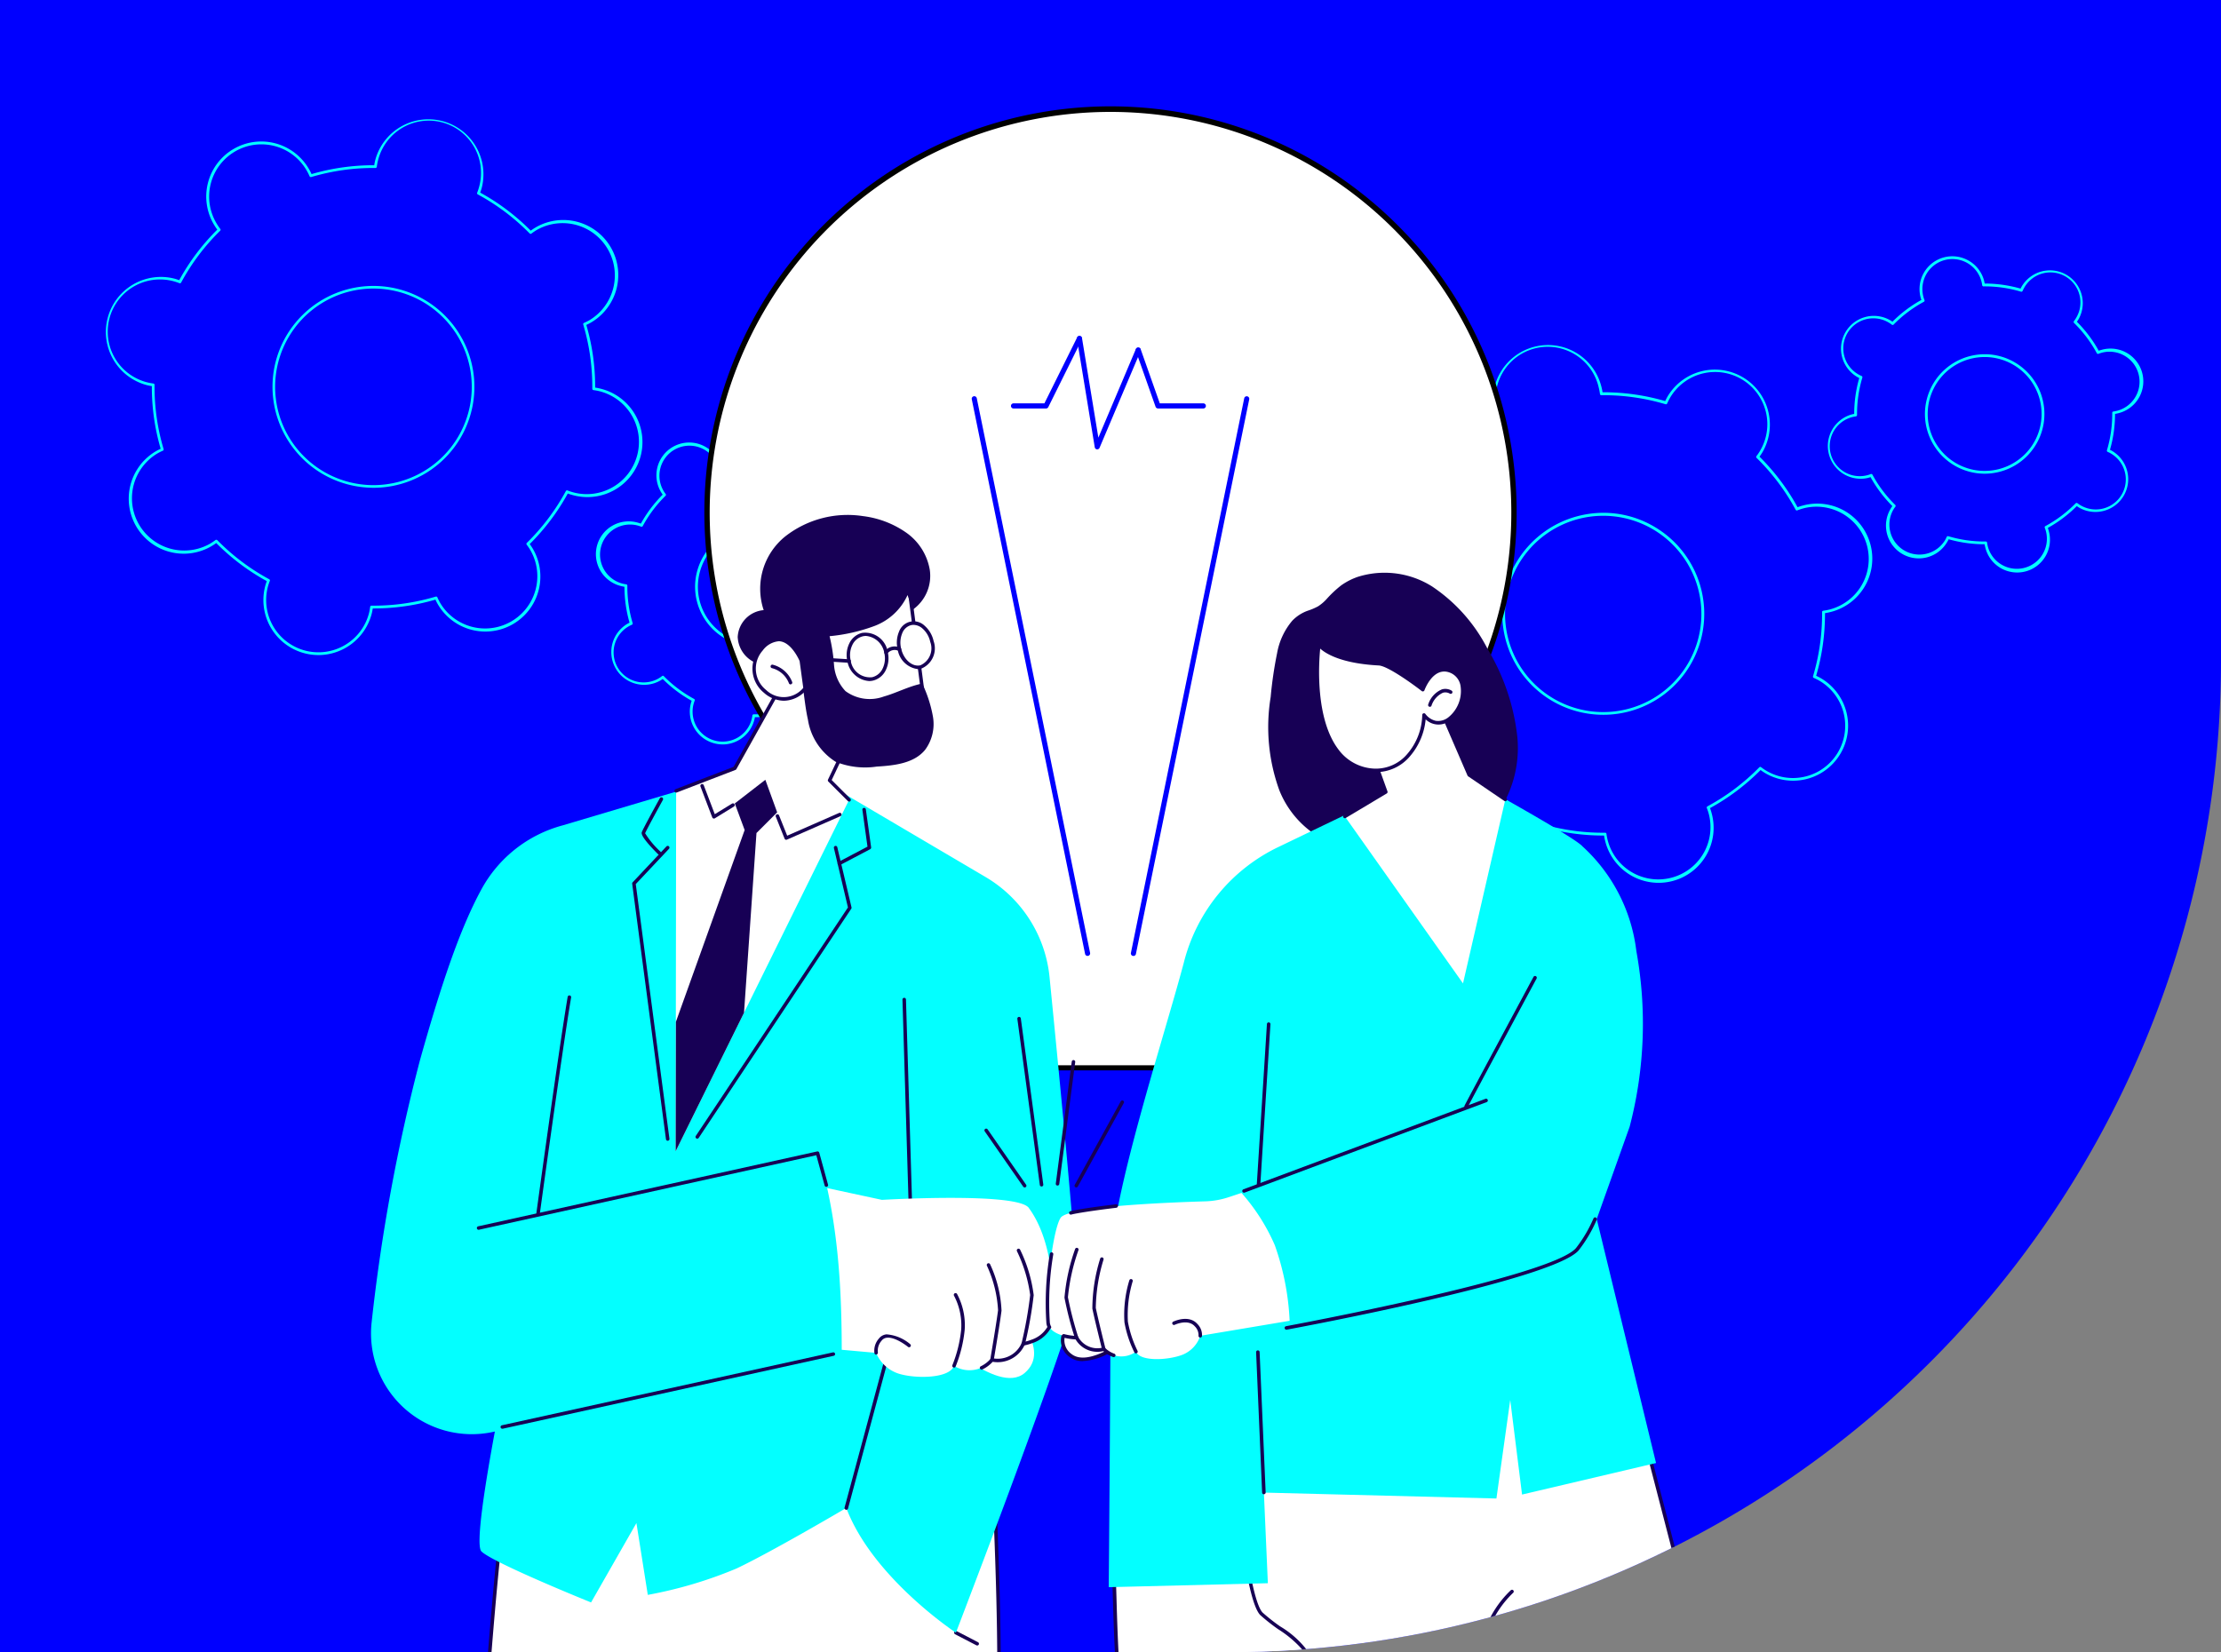<svg xmlns="http://www.w3.org/2000/svg" xmlns:xlink="http://www.w3.org/1999/xlink" width="168" height="125" viewBox="0 0 168 125"><rect x="0" y="0" width="168" height="125" fill="#808080" stroke="none"/><defs><clipPath id="a"><rect width="168" height="148.788" fill="none"/></clipPath><clipPath id="b"><path d="M0,0V125H93a75,75,0,0,0,75-75V0Z" fill="none"/></clipPath><clipPath id="d"><rect width="168" height="125"/></clipPath></defs><g id="c" clip-path="url(#d)"><g clip-path="url(#a)"><path d="M93,125H0V0H168V50a75,75,0,0,1-75,75" fill="blue"/><path d="M24.085,49.562a4.162,4.162,0,0,1-4.029-5.2,3.767,3.767,0,0,1,.126-.394,16.652,16.652,0,0,1-3.825-2.881,4.158,4.158,0,0,1-6.043-1.242,4.166,4.166,0,0,1,1.472-5.7,3.669,3.669,0,0,1,.367-.19,16.666,16.666,0,0,1-.667-4.742,3.883,3.883,0,0,1-.406-.081,4.162,4.162,0,0,1,2.081-8.059,4.034,4.034,0,0,1,.395.126,16.641,16.641,0,0,1,2.88-3.825,4.12,4.12,0,0,1-.23-.344,4.162,4.162,0,1,1,7.17-4.227,3.5,3.5,0,0,1,.19.369,16.653,16.653,0,0,1,4.742-.669,3.936,3.936,0,0,1,.081-.406,4.162,4.162,0,0,1,8.059,2.081,4.034,4.034,0,0,1-.126.395,16.663,16.663,0,0,1,3.825,2.88,3.962,3.962,0,0,1,.344-.23,4.162,4.162,0,0,1,4.227,7.171,3.8,3.8,0,0,1-.368.189,16.642,16.642,0,0,1,.668,4.742,3.936,3.936,0,0,1,.406.081,4.162,4.162,0,1,1-2.081,8.059,3.781,3.781,0,0,1-.395-.126,16.62,16.62,0,0,1-2.88,3.825,4.12,4.12,0,0,1,.23.344,4.162,4.162,0,1,1-7.171,4.227,3.9,3.9,0,0,1-.189-.367,16.676,16.676,0,0,1-4.742.667,3.883,3.883,0,0,1-.081.406,4.17,4.17,0,0,1-4.03,3.122m-7.718-8.721a.106.106,0,0,1,.075.032,16.453,16.453,0,0,0,3.92,2.952.1.1,0,0,1,.047.13,4.1,4.1,0,0,0-.151.456,3.953,3.953,0,1,0,7.655,1.977A4.116,4.116,0,0,0,28,45.916a.1.1,0,0,1,.1-.091h0a16.441,16.441,0,0,0,4.86-.685.1.1,0,0,1,.125.059,4.164,4.164,0,0,0,.216.429,3.953,3.953,0,0,0,6.811-4.014,4.04,4.04,0,0,0-.271-.4.105.105,0,0,1,.009-.138,16.4,16.4,0,0,0,2.952-3.92.1.1,0,0,1,.13-.047,3.927,3.927,0,0,0,3.453-.271,3.953,3.953,0,0,0-1.019-7.233,4.177,4.177,0,0,0-.473-.089.1.1,0,0,1-.09-.1,16.473,16.473,0,0,0-.685-4.86.1.1,0,0,1,.058-.125,4.186,4.186,0,0,0,.43-.216A3.953,3.953,0,0,0,40.6,17.4a4.35,4.35,0,0,0-.4.271.105.105,0,0,1-.138-.009,16.44,16.44,0,0,0-3.92-2.952.105.105,0,0,1-.048-.13,3.731,3.731,0,0,0,.151-.457,3.953,3.953,0,1,0-7.654-1.977,3.891,3.891,0,0,0-.089.473.1.1,0,0,1-.1.09h0a16.458,16.458,0,0,0-4.859.685.106.106,0,0,1-.126-.057,3.753,3.753,0,0,0-.216-.431,3.953,3.953,0,1,0-6.81,4.015,4.156,4.156,0,0,0,.271.4.1.1,0,0,1-.01.138,16.423,16.423,0,0,0-2.951,3.92.106.106,0,0,1-.13.048A3.953,3.953,0,1,0,11.6,29.018a.1.1,0,0,1,.09.1,16.462,16.462,0,0,0,.685,4.859.1.1,0,0,1-.059.125,4.061,4.061,0,0,0-.429.217,3.953,3.953,0,0,0,4.015,6.81,4.027,4.027,0,0,0,.4-.271.1.1,0,0,1,.064-.022m11.9-3.93a7.708,7.708,0,0,1-1.923-.246,7.641,7.641,0,0,1-5.487-9.307l.1.026-.1-.026a7.636,7.636,0,1,1,7.41,9.553m-.012-15.074a7.437,7.437,0,1,0,1.857.237,7.444,7.444,0,0,0-1.857-.237" fill="#03ffff"/><path d="M54.664,56.323a2.515,2.515,0,0,1-.625-.08,2.479,2.479,0,0,1-1.781-3.022,1.879,1.879,0,0,1,.062-.2,9.79,9.79,0,0,1-2.191-1.65c-.061.043-.119.081-.175.115a2.481,2.481,0,0,1-2.52-4.274c.057-.034.118-.066.185-.1a9.817,9.817,0,0,1-.382-2.716c-.074-.012-.141-.026-.2-.042a2.481,2.481,0,1,1,1.24-4.8c.064.016.13.037.2.062a9.813,9.813,0,0,1,1.65-2.191c-.043-.061-.081-.119-.115-.175a2.481,2.481,0,1,1,4.274-2.52c.034.057.066.118.1.186a9.792,9.792,0,0,1,2.713-.383h0c.012-.074.026-.141.043-.2a2.48,2.48,0,0,1,4.8,1.241c-.016.063-.037.129-.062.2a9.783,9.783,0,0,1,2.191,1.65,2.088,2.088,0,0,1,.175-.115,2.481,2.481,0,0,1,2.52,4.274c-.057.033-.118.065-.186.1a9.781,9.781,0,0,1,.383,2.716c.074.012.141.026.205.043a2.48,2.48,0,0,1-1.241,4.8,2.032,2.032,0,0,1-.2-.062,9.76,9.76,0,0,1-1.65,2.191,2.1,2.1,0,0,1,.115.176,2.481,2.481,0,0,1-4.274,2.519c-.033-.057-.065-.118-.1-.185a9.959,9.959,0,0,1-2.716.382c-.012.074-.026.141-.043.2a2.484,2.484,0,0,1-2.4,1.862m-4.525-5.2a.11.11,0,0,1,.075.031A9.6,9.6,0,0,0,52.5,52.881a.1.1,0,0,1,.048.13,2.223,2.223,0,0,0-.087.262,2.272,2.272,0,0,0,4.4,1.136,2.37,2.37,0,0,0,.051-.272.1.1,0,0,1,.1-.09h0a9.562,9.562,0,0,0,2.833-.4.1.1,0,0,1,.125.058,2.361,2.361,0,0,0,.124.247,2.272,2.272,0,0,0,3.914-2.307,2.179,2.179,0,0,0-.156-.229.1.1,0,0,1,.01-.138,9.564,9.564,0,0,0,1.721-2.285.1.1,0,0,1,.13-.048,2.234,2.234,0,0,0,.263.087,2.272,2.272,0,0,0,1.136-4.4,2.37,2.37,0,0,0-.272-.051.106.106,0,0,1-.091-.1,9.555,9.555,0,0,0-.4-2.832.1.1,0,0,1,.059-.126,2.442,2.442,0,0,0,.246-.124,2.272,2.272,0,1,0-2.307-3.914,2.074,2.074,0,0,0-.228.156.1.1,0,0,1-.138-.01A9.6,9.6,0,0,0,61.7,35.907a.1.1,0,0,1-.048-.13,2.3,2.3,0,0,0,.087-.263,2.272,2.272,0,0,0-4.4-1.136,2.33,2.33,0,0,0-.051.272.1.1,0,0,1-.1.091h0a9.558,9.558,0,0,0-2.833.4.1.1,0,0,1-.126-.059,2.161,2.161,0,0,0-.124-.246,2.272,2.272,0,0,0-3.11-.8,2.275,2.275,0,0,0-.8,3.111,2.53,2.53,0,0,0,.156.228.1.1,0,0,1-.01.138,9.607,9.607,0,0,0-1.72,2.285.1.1,0,0,1-.13.048,2.437,2.437,0,0,0-.263-.087,2.272,2.272,0,0,0-1.136,4.4,2.172,2.172,0,0,0,.272.051.1.1,0,0,1,.09.1,9.59,9.59,0,0,0,.4,2.833.1.1,0,0,1-.058.125,2.355,2.355,0,0,0-.247.125,2.272,2.272,0,1,0,2.535,3.758.1.1,0,0,1,.064-.022m6.821,3.307h0Zm.147-5.522a4.524,4.524,0,1,1,2.286-.628,4.507,4.507,0,0,1-2.286.628M57.1,40.085a4.309,4.309,0,1,0,1.077.137,4.316,4.316,0,0,0-1.077-.137" fill="#03ffff"/><path d="M121.137,29.274a3.863,3.863,0,0,1,.081.405,16.677,16.677,0,0,1,4.742.668,3.9,3.9,0,0,1,.189-.367,4.162,4.162,0,0,1,7.171,4.226,3.97,3.97,0,0,1-.23.345,16.62,16.62,0,0,1,2.88,3.825,3.781,3.781,0,0,1,.4-.126,4.162,4.162,0,1,1,2.081,8.059,3.935,3.935,0,0,1-.406.081,16.63,16.63,0,0,1-.668,4.741,4.032,4.032,0,0,1,.368.19,4.162,4.162,0,0,1-4.227,7.171c-.11-.066-.224-.141-.344-.23a16.662,16.662,0,0,1-3.825,2.88,4.033,4.033,0,0,1,.126.4,4.162,4.162,0,1,1-8.059,2.081,3.881,3.881,0,0,1-.081-.406,16.688,16.688,0,0,1-4.742-.668,3.919,3.919,0,0,1-.189.368,4.162,4.162,0,1,1-6.941-4.571,16.662,16.662,0,0,1-2.88-3.825c-.141.052-.27.093-.4.126a4.162,4.162,0,1,1-2.081-8.059,3.883,3.883,0,0,1,.406-.081,16.632,16.632,0,0,1,.668-4.742,3.794,3.794,0,0,1-.368-.19,4.162,4.162,0,1,1,4.227-7.17,4.12,4.12,0,0,1,.344.23,16.624,16.624,0,0,1,3.825-2.881,4.019,4.019,0,0,1-.126-.394,4.162,4.162,0,1,1,8.059-2.081m-11.811,5.577a4.155,4.155,0,0,0-.4-.271,3.953,3.953,0,1,0-4.015,6.81,3.883,3.883,0,0,0,.429.216.105.105,0,0,1,.059.126,16.462,16.462,0,0,0-.685,4.859.1.1,0,0,1-.09.1,3.953,3.953,0,1,0,1.961,7.592.1.1,0,0,1,.13.048,16.462,16.462,0,0,0,2.951,3.92.1.1,0,0,1,.01.138,4.157,4.157,0,0,0-.271.4,3.953,3.953,0,0,0,6.811,4.015,4.094,4.094,0,0,0,.215-.43.105.105,0,0,1,.126-.058,16.458,16.458,0,0,0,4.859.685h0a.1.1,0,0,1,.1.09,3.951,3.951,0,1,0,7.743-1.5,3.73,3.73,0,0,0-.151-.457.105.105,0,0,1,.048-.13,16.44,16.44,0,0,0,3.92-2.952.1.1,0,0,1,.138-.009,4.157,4.157,0,0,0,.4.271,3.953,3.953,0,0,0,4.015-6.811,3.993,3.993,0,0,0-.43-.216.1.1,0,0,1-.058-.125,16.473,16.473,0,0,0,.685-4.86.1.1,0,0,1,.09-.1,4.176,4.176,0,0,0,.473-.089,3.953,3.953,0,1,0-1.977-7.655,4.107,4.107,0,0,0-.457.151.1.1,0,0,1-.13-.047,16.426,16.426,0,0,0-2.952-3.921.105.105,0,0,1-.009-.138,3.952,3.952,0,1,0-6.54-4.411,4.162,4.162,0,0,0-.216.429.1.1,0,0,1-.125.058,16.472,16.472,0,0,0-4.86-.684h0a.1.1,0,0,1-.1-.091,4.115,4.115,0,0,0-.089-.472A3.953,3.953,0,1,0,113.28,31.3a4.1,4.1,0,0,0,.151.456.1.1,0,0,1-.047.13,16.453,16.453,0,0,0-3.92,2.952.106.106,0,0,1-.075.032.1.1,0,0,1-.063-.022m15.827,5.014a7.639,7.639,0,1,1-11.276,8.491l.1-.026-.1.026a7.64,7.64,0,0,1,5.487-9.307,7.708,7.708,0,0,1,1.923-.246,7.594,7.594,0,0,1,3.866,1.062M123.132,53.64a7.426,7.426,0,1,0-1.857.237,7.379,7.379,0,0,0,1.857-.237" fill="#03ffff"/><path d="M148.94,19.736a2.47,2.47,0,0,1,1.143,1.517c.016.064.03.132.042.2a9.954,9.954,0,0,1,2.716.383c.032-.068.064-.129.1-.186a2.481,2.481,0,0,1,4.274,2.52c-.034.057-.072.114-.115.175a9.779,9.779,0,0,1,1.649,2.191c.071-.025.137-.046.2-.062a2.48,2.48,0,1,1,1.24,4.8,2.044,2.044,0,0,1-.205.043,9.781,9.781,0,0,1-.383,2.716c.068.032.129.064.186.1a2.481,2.481,0,0,1-2.52,4.274c-.056-.034-.114-.072-.175-.115a9.79,9.79,0,0,1-2.191,1.65,1.881,1.881,0,0,1,.062.2,2.48,2.48,0,1,1-4.8,1.24,2.047,2.047,0,0,1-.043-.205h0A9.8,9.8,0,0,1,147.4,40.8c-.032.067-.064.128-.1.185a2.481,2.481,0,1,1-4.274-2.519,2.1,2.1,0,0,1,.115-.176,9.76,9.76,0,0,1-1.65-2.191c-.07.025-.136.046-.2.062a2.48,2.48,0,0,1-1.241-4.8c.064-.017.132-.031.205-.043a9.781,9.781,0,0,1,.383-2.716c-.068-.032-.129-.064-.186-.1a2.481,2.481,0,0,1,2.52-4.274,2.087,2.087,0,0,1,.175.115,9.76,9.76,0,0,1,2.191-1.65c-.025-.071-.046-.137-.062-.2a2.48,2.48,0,0,1,3.661-2.758M143.1,24.565a2.174,2.174,0,0,0-.228-.156,2.272,2.272,0,1,0-2.308,3.914,2.361,2.361,0,0,0,.247.124.1.1,0,0,1,.059.126,9.551,9.551,0,0,0-.4,2.832.106.106,0,0,1-.091.1,2.37,2.37,0,0,0-.272.051,2.272,2.272,0,0,0,1.136,4.4,2.175,2.175,0,0,0,.263-.087.1.1,0,0,1,.13.048,9.565,9.565,0,0,0,1.721,2.285.105.105,0,0,1,.01.138,2.179,2.179,0,0,0-.156.229,2.272,2.272,0,0,0,3.914,2.307,2.363,2.363,0,0,0,.124-.247.1.1,0,0,1,.125-.058,9.562,9.562,0,0,0,2.833.4h0a.1.1,0,0,1,.1.09,2.332,2.332,0,0,0,.051.272,2.272,2.272,0,1,0,4.4-1.136,2.223,2.223,0,0,0-.087-.262.1.1,0,0,1,.048-.13,9.6,9.6,0,0,0,2.285-1.722.106.106,0,0,1,.139-.009,2.271,2.271,0,1,0,2.535-3.758,2.176,2.176,0,0,0-.247-.125.1.1,0,0,1-.058-.125,9.59,9.59,0,0,0,.4-2.833.1.1,0,0,1,.09-.1,2.172,2.172,0,0,0,.272-.051,2.272,2.272,0,0,0-1.136-4.4,2.234,2.234,0,0,0-.263.087.1.1,0,0,1-.13-.048,9.6,9.6,0,0,0-1.721-2.285.105.105,0,0,1-.009-.138,2.531,2.531,0,0,0,.156-.228,2.272,2.272,0,1,0-3.914-2.307,2.081,2.081,0,0,0-.124.246.105.105,0,0,1-.126.059,9.521,9.521,0,0,0-2.833-.4h0a.1.1,0,0,1-.1-.091,2.173,2.173,0,0,0-.051-.272,2.272,2.272,0,0,0-4.4,1.136,2.234,2.234,0,0,0,.087.263.1.1,0,0,1-.048.13,9.565,9.565,0,0,0-2.285,1.721.1.1,0,0,1-.075.031.106.106,0,0,1-.063-.021m6.885-3.286h0Zm2.433,6.15a4.518,4.518,0,1,1-3.424-.482,4.557,4.557,0,0,1,1.137-.145,4.5,4.5,0,0,1,2.287.627M151.2,35.492a4.308,4.308,0,1,0-1.077.137,4.314,4.314,0,0,0,1.077-.137" fill="#03ffff"/><path d="M114.511,38.82A30.511,30.511,0,1,0,73.077,67.275V80.791H94.923V67.275A30.48,30.48,0,0,0,114.511,38.82" fill="#fff"/><path d="M94.923,80.985H73.078a.194.194,0,0,1-.194-.194V67.408a30.722,30.722,0,1,1,22.232,0V80.791a.193.193,0,0,1-.193.194M73.271,80.6H94.729V67.275a.2.2,0,0,1,.125-.181,30.318,30.318,0,1,0-21.707,0,.194.194,0,0,1,.124.181Z"/><path d="M89.105,124.455h0a.193.193,0,0,1-.192-.195l.193-25.519c-3.315,1.493-6.178,1.711-8.513.649a8.57,8.57,0,0,1-4.327-5.07.192.192,0,0,1,.186-.246H94.569V87.4H73.238a.194.194,0,0,1,0-.387H94.762a.193.193,0,0,1,.193.194v7.059a.192.192,0,0,1-.193.193H76.72a8.234,8.234,0,0,0,4.037,4.579c2.291,1.041,5.138.78,8.462-.776a.2.2,0,0,1,.186.012.193.193,0,0,1,.089.165l-.2,25.823a.193.193,0,0,1-.193.192" fill="blue"/><path d="M82.266,72.326a.192.192,0,0,1-.189-.155L73.507,30.21a.193.193,0,1,1,.379-.078l8.57,41.962a.194.194,0,0,1-.151.228.172.172,0,0,1-.039,0" fill="blue"/><path d="M85.734,72.326a.172.172,0,0,1-.039,0,.194.194,0,0,1-.151-.228l8.57-41.962a.193.193,0,1,1,.379.078l-8.57,41.961a.192.192,0,0,1-.189.155" fill="blue"/><path d="M91.035,30.906H87.593a.2.2,0,0,1-.183-.129l-1.492-4.224a.194.194,0,0,1,.117-.247.2.2,0,0,1,.248.118l1.446,4.095h3.306a.194.194,0,0,1,0,.387" fill="blue"/><path d="M83,34h-.023a.194.194,0,0,1-.168-.161l-1.347-8.2a.193.193,0,1,1,.382-.062l1.238,7.536,2.835-6.7a.193.193,0,1,1,.356.151l-3.1,7.315A.193.193,0,0,1,83,34" fill="blue"/><path d="M79.122,30.906H76.651a.194.194,0,0,1,0-.387H79l2.482-5a.194.194,0,0,1,.347.172L79.295,30.8a.193.193,0,0,1-.173.107" fill="blue"/></g><g clip-path="url(#b)"><path d="M75.257,113.932c0,.447.657,13.383.06,18.75S74.81,148.6,74.81,148.6h-39.2s1.491-35.566,4.174-44.361,35.477,9.689,35.477,9.689" fill="#fff"/><path d="M35.607,148.736H35.6a.132.132,0,0,1-.126-.138c.014-.356,1.522-35.684,4.179-44.394a3.125,3.125,0,0,1,1.942-2.045c3.173-1.271,9.817.308,19.747,4.691,7.378,3.256,13.914,6.93,13.98,6.966a.135.135,0,0,1,.067.116c0,.055.012.337.029.764.365,8.841.375,14.9.03,18-.588,5.3-.507,15.8-.506,15.906a.133.133,0,0,1-.132.134h0a.133.133,0,0,1-.132-.131c0-.106-.082-10.626.508-15.938.343-3.089.333-9.132-.031-17.96-.014-.339-.024-.576-.028-.7C73.668,113.2,48.934,99.5,41.695,102.4a2.874,2.874,0,0,0-1.788,1.877c-2.647,8.678-4.153,43.973-4.168,44.328a.132.132,0,0,1-.132.127" fill="#170055"/><path d="M73.916,124.5a.134.134,0,0,1-.061-.015l-1.61-.836a.132.132,0,1,1,.122-.235l1.61.836a.132.132,0,0,1-.061.25" fill="#170055"/><path d="M74.551,66.356,62.868,59.471l-7.941-.7L42.559,62.449a9.921,9.921,0,0,0-6.141,4.835c-1.663,3.052-3.091,7.359-4.664,12.979a136.906,136.906,0,0,0-3.641,19.767,7.623,7.623,0,0,0,9.194,8.308l.125-.027c-.765,4.13-1.47,8.617-1.017,9.07.858.858,8.294,3.861,8.294,3.861l3.431-6.006L49,120.67a32.3,32.3,0,0,0,6.721-2c2.716-1.287,8.293-4.576,8.293-4.576,2,5.291,8.293,9.437,8.293,9.437s9.008-23.449,9.151-25.737c.1-1.656-1.291-16.049-2.069-23.872a9.922,9.922,0,0,0-4.836-7.564" fill="#03ffff"/><path d="M64.012,114.225a.11.11,0,0,1-.035,0,.132.132,0,0,1-.093-.162l4.98-18.477-.6-19.955a.132.132,0,0,1,.128-.136.134.134,0,0,1,.137.128l.6,19.975a.12.12,0,0,1,0,.038l-4.984,18.5a.133.133,0,0,1-.128.1" fill="#170055"/><path d="M37.992,108.1a.133.133,0,0,1-.028-.262l25.042-5.515a.133.133,0,0,1,.158.1.131.131,0,0,1-.1.157L38.021,108.1l-.029,0" fill="#170055"/><path d="M36.2,93.046a.133.133,0,0,1-.028-.262L61.813,87.12a.133.133,0,0,1,.157.094l.663,2.417a.132.132,0,1,1-.255.07l-.63-2.295L36.232,93.043l-.029,0" fill="#170055"/><path d="M40.7,91.958h-.018a.132.132,0,0,1-.113-.149c.017-.124,1.693-12.373,2.37-16.385a.133.133,0,0,1,.153-.108.131.131,0,0,1,.108.152c-.676,4.008-2.352,16.253-2.369,16.377a.132.132,0,0,1-.131.114" fill="#170055"/><path d="M49.867,64.664a.133.133,0,0,1-.094-.039c-.886-.886-1.3-1.442-1.23-1.653.082-.244,1.236-2.34,1.368-2.578a.132.132,0,0,1,.232.128c-.5.909-1.262,2.31-1.345,2.523a6.6,6.6,0,0,0,1.163,1.393.132.132,0,0,1-.094.226" fill="#170055"/><path d="M50.506,86.311a.132.132,0,0,1-.131-.115L47.819,66.865a.127.127,0,0,1,.035-.108l2.556-2.716a.132.132,0,0,1,.193.181l-2.513,2.67,2.547,19.269a.133.133,0,0,1-.113.149h-.018" fill="#170055"/><path d="M63.489,65.462a.132.132,0,0,1-.062-.249l2.191-1.155-.386-2.784a.132.132,0,0,1,.262-.036l.4,2.875a.139.139,0,0,1-.07.136l-2.274,1.2a.138.138,0,0,1-.062.015" fill="#170055"/><path d="M52.742,86.152a.13.13,0,0,1-.073-.022.132.132,0,0,1-.037-.184L64.14,68.658l-1.062-4.495a.132.132,0,1,1,.257-.061l1.075,4.551a.129.129,0,0,1-.018.1L52.852,86.093a.132.132,0,0,1-.11.059" fill="#170055"/><path d="M77.507,89.842a.133.133,0,0,1-.109-.057L74.488,85.6a.132.132,0,0,1,.217-.151l2.912,4.189a.132.132,0,0,1-.035.184.126.126,0,0,1-.075.024" fill="#170055"/><path d="M78.785,89.771a.132.132,0,0,1-.131-.115l-1.7-12.567a.132.132,0,0,1,.262-.036l1.7,12.568a.133.133,0,0,1-.113.149h-.018" fill="#170055"/><path d="M79.993,89.7h-.017a.132.132,0,0,1-.114-.149l1.207-9.23a.131.131,0,0,1,.148-.114.133.133,0,0,1,.114.149l-1.207,9.23a.133.133,0,0,1-.131.115" fill="#170055"/><path d="M81.412,89.842a.135.135,0,0,1-.064-.016.133.133,0,0,1-.052-.18l3.479-6.319a.132.132,0,0,1,.232.127l-3.479,6.319a.132.132,0,0,1-.116.069" fill="#170055"/><path d="M76.412,99.092s3.191,2.992,1.1,4.786-7.08-3.29-7.08-3.29Z" fill="#fff"/><path d="M77.82,91.389c-.9-1.21-11.108-.606-11.108-.606l-4.144-.892c.221,1,.4,2.005.544,3.017.191,1.34.322,2.688.408,4.039s.129,2.714.144,4.071q.006.554.006,1.107l2.6.234a2.767,2.767,0,0,0,1.713,1.575c1.295.4,3.848.365,4.176-.592a2.242,2.242,0,0,0,2.872-.45,2.118,2.118,0,0,0,2.363-1.216,2.882,2.882,0,0,0,1.913-1.165c.511-.952.67-6.2-1.491-9.122" fill="#fff"/><path d="M74.249,103.625a.132.132,0,0,1-.056-.252,2.3,2.3,0,0,0,.743-.569.133.133,0,0,1,.129-.041,1.972,1.972,0,0,0,2.213-1.143.134.134,0,0,1,.1-.075,3.4,3.4,0,0,0,.631-.176,2.2,2.2,0,0,0,1.186-.92.132.132,0,1,1,.233.125,2.465,2.465,0,0,1-1.325,1.043,3.994,3.994,0,0,1-.615.178,2.249,2.249,0,0,1-2.4,1.24,2.511,2.511,0,0,1-.778.578.138.138,0,0,1-.056.012" fill="#170055"/><path d="M66.273,102.49a.13.13,0,0,1-.128-.1,1.383,1.383,0,0,1,.325-1.1.828.828,0,0,1,.588-.332,3.115,3.115,0,0,1,1.805.756.132.132,0,0,1-.169.2c-.009-.007-.944-.774-1.606-.7a.567.567,0,0,0-.408.23,1.135,1.135,0,0,0-.278.878.133.133,0,0,1-.1.159l-.03,0" fill="#170055"/><path d="M72.163,103.474a.122.122,0,0,1-.052-.011.133.133,0,0,1-.07-.174,9.911,9.911,0,0,0,.665-2.691,4.815,4.815,0,0,0-.541-2.562.132.132,0,0,1,.229-.133,5.015,5.015,0,0,1,.576,2.719,10.073,10.073,0,0,1-.685,2.772.134.134,0,0,1-.122.08" fill="#170055"/><path d="M75.035,103.024l-.022,0a.133.133,0,0,1-.109-.153c0-.025.442-2.583.591-3.74a9.243,9.243,0,0,0-.843-3.367.132.132,0,0,1,.242-.107,9.246,9.246,0,0,1,.863,3.508c-.149,1.163-.587,3.725-.592,3.751a.133.133,0,0,1-.13.11" fill="#170055"/><path d="M77.4,101.808l-.03,0a.133.133,0,0,1-.1-.16,31.251,31.251,0,0,0,.654-3.668,11.029,11.029,0,0,0-1-3.315.132.132,0,1,1,.24-.112,10.967,10.967,0,0,1,1.027,3.438,30.938,30.938,0,0,1-.661,3.718.133.133,0,0,1-.129.1" fill="#170055"/><path d="M51.145,59.833l4.436-1.706,3.784-6.76,5.289-.435.617,2.792-2.519,5.317,1.475,1.475L51.109,87.1Z" fill="#fff"/><path d="M57.221,63.027l1.565-1.565L57.892,59l-2.311,1.789.746,2.012-5.2,14.51L51.109,87.1l5.17-10.476Z" fill="#170055"/><path d="M59.472,63.54a.124.124,0,0,1-.05-.01.131.131,0,0,1-.073-.073l-.666-1.666a.132.132,0,0,1,.246-.1l.615,1.538,3.927-1.721a.133.133,0,0,1,.175.068.132.132,0,0,1-.068.174l-4.053,1.777a.14.14,0,0,1-.053.011" fill="#170055"/><path d="M54,61.931a.129.129,0,0,1-.043-.007.133.133,0,0,1-.081-.078l-.888-2.332a.133.133,0,1,1,.248-.094l.831,2.182,1.307-.8a.132.132,0,1,1,.139.225l-1.444.888a.132.132,0,0,1-.069.02" fill="#170055"/><path d="M64.227,60.648a.133.133,0,0,1-.094-.039l-1.475-1.474a.133.133,0,0,1-.026-.15l2.5-5.277-.582-2.635-5.1.42-3.749,6.7a.131.131,0,0,1-.068.059l-4.436,1.707a.133.133,0,0,1-.1-.248l4.391-1.689L59.25,51.3a.132.132,0,0,1,.1-.067l5.289-.435a.132.132,0,0,1,.14.1L65.4,53.7a.132.132,0,0,1-.01.085l-2.48,5.233,1.41,1.408a.132.132,0,0,1-.094.226" fill="#170055"/><path d="M68.674,43.724l1.3,10s-6.409,2.34-6.877.288-1.617-7.278-1.617-7.278Z" fill="#fff"/><path d="M64.843,54.986a2.851,2.851,0,0,1-1.328-.255,1.026,1.026,0,0,1-.542-.69c-.463-2.029-1.606-7.227-1.617-7.279a.132.132,0,0,1,.078-.151l7.19-3.009a.131.131,0,0,1,.117.007.132.132,0,0,1,.065.1l1.3,10a.134.134,0,0,1-.086.142,19.206,19.206,0,0,1-5.181,1.137m-3.205-8.173c.167.759,1.168,5.3,1.593,7.169a.768.768,0,0,0,.411.517c1.4.76,5.5-.621,6.191-.864l-1.267-9.722Z" fill="#170055"/><path d="M55.8,48.232a2.144,2.144,0,0,1,1.966-2.069,5.087,5.087,0,0,1,1.649-5.592,7.669,7.669,0,0,1,5.854-1.523,7.239,7.239,0,0,1,3.244,1.227,4.319,4.319,0,0,1,1.816,2.832,3.13,3.13,0,0,1-1.28,3.016l-.4-1.1a4.476,4.476,0,0,1-2.491,2.335,13.257,13.257,0,0,1-3.408.777,12.771,12.771,0,0,1,.337,2.175,3.22,3.22,0,0,0,.866,1.979,3.09,3.09,0,0,0,2.907.408c.984-.278,1.9-.784,2.9-.978a9.706,9.706,0,0,1,.81,2.507,3.283,3.283,0,0,1-.588,2.5C69.142,57.76,67.653,57.92,66.322,58a5.959,5.959,0,0,1-3.111-.363,4.6,4.6,0,0,1-2.1-3.2c-.29-1.288-.316-2.629-.676-3.9l-1.8-.07a3.1,3.1,0,0,1-1.344-.268,2.219,2.219,0,0,1-1.487-1.97" fill="#170055"/><path d="M60.614,49.984s-1.193-2.934-3.02-.849,1.274,5.232,3.307,2.958Z" fill="#fff"/><path d="M59.3,53.019a2.323,2.323,0,0,1-1.52-.609,2.348,2.348,0,0,1-.286-3.362,1.776,1.776,0,0,1,1.6-.777c1.027.173,1.62,1.6,1.644,1.663a.168.168,0,0,1,.009.032l.287,2.109a.133.133,0,0,1-.033.106,2.262,2.262,0,0,1-1.7.838m-.409-4.5a1.689,1.689,0,0,0-1.2.7,2.065,2.065,0,0,0,.262,2.989,1.912,1.912,0,0,0,2.806-.162l-.276-2.03c-.063-.147-.606-1.348-1.438-1.487a.9.9,0,0,0-.156-.013" fill="#170055"/><path d="M59.8,51.783a.132.132,0,0,1-.124-.086,1.869,1.869,0,0,0-1.284-1.144.132.132,0,0,1-.1-.161.131.131,0,0,1,.16-.1A2.139,2.139,0,0,1,59.921,51.6a.132.132,0,0,1-.078.171.148.148,0,0,1-.046.008" fill="#170055"/><path d="M65.74,51.529A1.8,1.8,0,0,1,64.1,50.043a2.022,2.022,0,0,1,.146-1.369,1.447,1.447,0,0,1,.962-.788,1.729,1.729,0,0,1,1.944,1.451A2.04,2.04,0,0,1,67,50.706a1.453,1.453,0,0,1-.964.789,1.334,1.334,0,0,1-.3.034m-.232-3.413a1.045,1.045,0,0,0-.242.028,1.186,1.186,0,0,0-.787.65,1.756,1.756,0,0,0-.124,1.189,1.468,1.468,0,0,0,1.626,1.254,1.189,1.189,0,0,0,.786-.65,1.777,1.777,0,0,0,.125-1.19,1.543,1.543,0,0,0-1.384-1.281" fill="#170055"/><path d="M70.491,48.535a1.523,1.523,0,0,1-.849,1.932c-.679.157-1.4-.453-1.61-1.363a1.524,1.524,0,0,1,.848-1.932c.679-.158,1.4.453,1.611,1.363" fill="#fff"/><path d="M69.428,50.624a1.759,1.759,0,0,1-1.526-1.49A2.139,2.139,0,0,1,68,47.8a1.183,1.183,0,0,1,1.946-.45,2.136,2.136,0,0,1,.673,1.153,1.654,1.654,0,0,1-.948,2.091,1.06,1.06,0,0,1-.243.028M69.1,47.279a.829.829,0,0,0-.186.021.993.993,0,0,0-.667.608,1.869,1.869,0,0,0-.083,1.166c.194.837.844,1.4,1.452,1.264a1.4,1.4,0,0,0,.749-1.773,1.866,1.866,0,0,0-.586-1.011,1.055,1.055,0,0,0-.679-.275" fill="#170055"/><path d="M67.02,49.5a.132.132,0,0,1-.1-.217.939.939,0,0,1,1.187-.265.132.132,0,1,1-.135.228.691.691,0,0,0-.848.206.131.131,0,0,1-.1.048" fill="#170055"/><path d="M64.227,50.146h-.008l-3.613-.223a.132.132,0,0,1-.124-.14.134.134,0,0,1,.14-.124l3.613.222a.133.133,0,0,1-.008.265" fill="#170055"/><path d="M90.76,110.354v38.3h20.517l.3-7.743,2.385,7.743h20.773L122.958,103.2H104.921Z" fill="#fff"/><path d="M134.733,148.787a.132.132,0,0,1-.128-.1l-11.75-45.357h-17.9l-14.06,7.1v38.22a.133.133,0,0,1-.265,0v-38.3a.131.131,0,0,1,.073-.118l14.161-7.155a.123.123,0,0,1,.06-.014h18.036a.132.132,0,0,1,.128.1l11.776,45.455a.133.133,0,0,1-.095.162.125.125,0,0,1-.033,0" fill="#170055"/><path d="M111.629,140.523h0a.132.132,0,0,1-.128-.136c.017-.633.425-15.533.8-17.02a7.781,7.781,0,0,1,1.975-3.045.132.132,0,1,1,.182.191,7.684,7.684,0,0,0-1.9,2.918c-.365,1.46-.786,16.808-.79,16.963a.133.133,0,0,1-.132.129" fill="#170055"/><path d="M114.782,55.823a16.383,16.383,0,0,0-2.256-6.718,12.515,12.515,0,0,0-4.207-4.738,6.745,6.745,0,0,0-5.619-.72,4.988,4.988,0,0,0-1.247.64,8.418,8.418,0,0,0-1.118,1.051,3.2,3.2,0,0,1-.639.54,4.729,4.729,0,0,1-.786.333,3.049,3.049,0,0,0-1.163.755A5.206,5.206,0,0,0,96.6,49.429a30.087,30.087,0,0,0-.485,3.313,14.014,14.014,0,0,0,.655,7.049,7.26,7.26,0,0,0,3.939,4.01,4.842,4.842,0,0,0,.573.174c1.876,1.128,4.2.906,6.263.548a12.022,12.022,0,0,0,3.433-.977,6.443,6.443,0,0,0,2.227-1.913,8.69,8.69,0,0,0,1.575-5.81" fill="#170055"/><path d="M94.291,118.118s.473,3.319,1.124,3.981,3.139,2.207,3.356,2.829a3.193,3.193,0,0,1-.014,1.522l-2.65.041a70.318,70.318,0,0,0,.137,7.165c.274,2.381-1.86,2.349-2.412,1.2s-.747-5.3-1.078-5.279.932,6.9.151,7.683c-.9.9-2.006.887-2.423-1.123,0,0-.637.917-1.59-.047a4.573,4.573,0,0,1-1.083-2.511s-1.634,1.355-2.4-1.017c-1.025-3.167-1.057-11.956-1.141-13.025a37.114,37.114,0,0,1,0-4.347Z" fill="#fff"/><path d="M91.789,137.968a1.02,1.02,0,0,1-.3-.043c-.352-.1-.813-.457-1.085-1.516a1.028,1.028,0,0,1-.577.254,1.315,1.315,0,0,1-1.032-.477,4.5,4.5,0,0,1-1.093-2.371,1.6,1.6,0,0,1-1.254.237,1.968,1.968,0,0,1-1.17-1.447c-.834-2.577-1.012-8.731-1.1-11.688-.019-.677-.033-1.165-.049-1.367a37.408,37.408,0,0,1,0-4.366.13.13,0,0,1,.056-.1.133.133,0,0,1,.113-.019l10.025,2.927a.133.133,0,0,1,.094.108c.13.911.578,3.389,1.087,3.907a13.95,13.95,0,0,0,1.322,1.043,7.191,7.191,0,0,1,2.064,1.836,3.278,3.278,0,0,1-.01,1.6.132.132,0,0,1-.126.1l-2.524.039a67.924,67.924,0,0,0,.14,7.019c.124,1.079-.235,1.848-.959,2.058a1.485,1.485,0,0,1-1.7-.783,14.6,14.6,0,0,1-.654-3.271c-.066-.493-.142-1.059-.217-1.456.028.435.1,1.073.161,1.7.3,2.8.483,4.982,0,5.47a1.785,1.785,0,0,1-1.21.611m-1.307-1.961a.124.124,0,0,1,.027,0,.133.133,0,0,1,.1.1c.184.888.515,1.427.957,1.559a1.314,1.314,0,0,0,1.243-.5c.437-.436.131-3.336-.072-5.254-.19-1.8-.222-2.27-.106-2.409a.16.16,0,0,1,.111-.058c.258-.024.335.365.576,2.162a14.927,14.927,0,0,0,.631,3.191,1.213,1.213,0,0,0,1.392.643c.6-.173.878-.819.769-1.773a70.934,70.934,0,0,1-.138-7.183.133.133,0,0,1,.13-.129l2.546-.039a2.879,2.879,0,0,0,0-1.348,8.334,8.334,0,0,0-1.972-1.709,14.144,14.144,0,0,1-1.353-1.07c-.621-.633-1.068-3.434-1.148-3.971l-9.783-2.856a36.3,36.3,0,0,0,.009,4.163c.016.208.03.7.05,1.38.085,2.945.262,9.073,1.085,11.615.233.721.567,1.149.991,1.273a1.506,1.506,0,0,0,1.2-.317.132.132,0,0,1,.216.091A4.472,4.472,0,0,0,88.987,136a1.08,1.08,0,0,0,.818.4.87.87,0,0,0,.569-.336.133.133,0,0,1,.108-.056" fill="#170055"/><path d="M123.268,85.252a30.759,30.759,0,0,0,.507-13.3,12.753,12.753,0,0,0-4.077-7.919c-.6-.7-8.265-4.926-8.265-4.926l-6.81,1.166-7.856,3.78a13.3,13.3,0,0,0-7.226,8.8c-1.569,5.9-5.531,17.872-5.531,22.872,0,8.05-.144,24.363-.144,24.363l12.037-.3-.3-6.857,17.589.447,1.044-7.453.894,7.155,10.136-2.385-4.486-18.461Z" fill="#03ffff"/><path d="M95.2,89.727h-.008a.133.133,0,0,1-.124-.141l.765-12.115a.133.133,0,0,1,.265.017L95.335,89.6a.132.132,0,0,1-.132.124" fill="#170055"/><path d="M95.6,113.058a.133.133,0,0,1-.132-.127L95.014,102.3a.133.133,0,0,1,.265-.011l.457,10.627a.131.131,0,0,1-.126.138H95.6" fill="#170055"/><path d="M97.3,100.605a.133.133,0,0,1-.024-.263c.2-.037,20.035-3.719,21.933-5.91a10.18,10.18,0,0,0,1.327-2.249.132.132,0,0,1,.24.112,10.474,10.474,0,0,1-1.366,2.311c-1.96,2.26-21.265,5.845-22.086,6l-.024,0" fill="#170055"/><path d="M94.1,90.241a.132.132,0,0,1-.046-.256l18.31-6.847a.132.132,0,1,1,.092.248l-18.31,6.847a.148.148,0,0,1-.046.008" fill="#170055"/><path d="M110.9,83.844a.138.138,0,0,1-.059-.014.133.133,0,0,1-.059-.178c.3-.6,5.013-9.365,5.214-9.738a.132.132,0,1,1,.233.125c-.049.091-4.915,9.14-5.21,9.732a.134.134,0,0,1-.119.073" fill="#170055"/><path d="M81.9,98.928s-2.678,2.27-.92,3.631,5.941-2.5,5.941-2.5Z" fill="#fff"/><path d="M81.909,102.984a1.6,1.6,0,0,1-1.013-.319,1.521,1.521,0,0,1-.648-1.2c-.028-1.275,1.5-2.584,1.564-2.639a.132.132,0,1,1,.171.2c-.015.012-1.5,1.283-1.471,2.432a1.27,1.27,0,0,0,.546.993c.553.428,1.443.337,2.646-.271a.132.132,0,1,1,.12.236,4.418,4.418,0,0,1-1.915.564" fill="#170055"/><path d="M93.909,90.258a14.932,14.932,0,0,1,2.518,3.951,19.736,19.736,0,0,1,1.123,5.723l-6.759,1.135a2.325,2.325,0,0,1-1.332,1.429c-1.057.417-3.2.553-3.533-.227a1.879,1.879,0,0,1-2.431-.19,1.778,1.778,0,0,1-2.055-.865s-1.566-.033-2.056-.8.138-7.236.849-8.28c.587-.861,8.259-1.16,10.93-1.239a6.222,6.222,0,0,0,1.794-.32Z" fill="#fff"/><path d="M81,91.9a.132.132,0,0,1-.035-.26c.357-.1,1.655-.308,3.446-.522a.132.132,0,0,1,.031.263c-1.759.21-3.068.422-3.407.514A.106.106,0,0,1,81,91.9" fill="#170055"/><path d="M79.384,100.55a.134.134,0,0,1-.112-.061,1.062,1.062,0,0,1-.12-.36,22.675,22.675,0,0,1,.258-5.264.132.132,0,0,1,.262.039,21.994,21.994,0,0,0-.259,5.177.8.8,0,0,0,.082.265.131.131,0,0,1-.04.183.133.133,0,0,1-.071.021" fill="#170055"/><path d="M84.246,102.683a.123.123,0,0,1-.042-.007,2.1,2.1,0,0,1-.748-.451,1.905,1.905,0,0,1-2.094-.881,4.858,4.858,0,0,1-.943-.149.133.133,0,0,1,.069-.256,4.491,4.491,0,0,0,.954.143.132.132,0,0,1,.112.067,1.653,1.653,0,0,0,1.9.8.131.131,0,0,1,.132.031,1.876,1.876,0,0,0,.7.441.132.132,0,0,1-.042.258" fill="#170055"/><path d="M90.79,101.2l-.021,0a.132.132,0,0,1-.11-.151.93.93,0,0,0-.284-.7c-.521-.585-1.506-.118-1.516-.113a.132.132,0,1,1-.115-.238c.048-.023,1.176-.558,1.829.175a1.189,1.189,0,0,1,.348.917.133.133,0,0,1-.131.111" fill="#170055"/><path d="M85.926,102.4a.131.131,0,0,1-.117-.071,8.438,8.438,0,0,1-.754-2.282,8.9,8.9,0,0,1,.37-3.178.132.132,0,1,1,.253.076,8.842,8.842,0,0,0-.362,3.059,8.375,8.375,0,0,0,.727,2.2.132.132,0,0,1-.056.179.131.131,0,0,1-.061.015" fill="#170055"/><path d="M83.494,102.211a.132.132,0,0,1-.128-.1c-.006-.021-.538-2.138-.738-3.1a12.86,12.86,0,0,1,.591-3.782.132.132,0,1,1,.254.073,13.086,13.086,0,0,0-.586,3.656c.2.958.73,3.069.735,3.09a.132.132,0,0,1-.1.161.112.112,0,0,1-.032,0" fill="#170055"/><path d="M81.439,101.347a.133.133,0,0,1-.126-.092,25.855,25.855,0,0,1-.794-3.072,14.537,14.537,0,0,1,.81-3.693.133.133,0,0,1,.251.085,14.816,14.816,0,0,0-.8,3.576,26.5,26.5,0,0,0,.783,3.024.132.132,0,0,1-.086.166.139.139,0,0,1-.04.006" fill="#170055"/><path d="M108.682,52.96l2.448,5.671,2.734,1.862-3.2,13.912-8.935-12.63,3.1-1.853-2.065-5.736Z" fill="#fff"/><path d="M101.73,61.907a.132.132,0,0,1-.068-.246l3.006-1.8-2.028-5.633a.133.133,0,0,1,.009-.11.135.135,0,0,1,.089-.065l5.918-1.226a.133.133,0,0,1,.148.078l2.433,5.636,2.7,1.839a.132.132,0,0,1,.034.184.13.13,0,0,1-.183.035l-2.735-1.861a.138.138,0,0,1-.047-.057L108.6,53.112l-5.663,1.172,2.013,5.593a.131.131,0,0,1-.056.158l-3.1,1.853a.13.13,0,0,1-.068.019" fill="#170055"/><path d="M107.632,52.189s.665-1.891,2.031-1.436c1.507.5,1.121,2.837-.035,3.642a1.315,1.315,0,0,1-1.907-.294,4.761,4.761,0,0,1-1.156,3.026,3.446,3.446,0,0,1-5.414-.327c-2.1-2.761-1.38-8.021-1.38-8.021s.789,1.249,4.536,1.446c.864.046,3.325,1.964,3.325,1.964" fill="#fff"/><path d="M104.069,58.424h-.1a3.815,3.815,0,0,1-2.927-1.542c-2.113-2.774-1.436-7.9-1.407-8.12a.132.132,0,0,1,.1-.111.134.134,0,0,1,.14.058c.007.011.822,1.195,4.431,1.385.783.041,2.716,1.471,3.259,1.884.3-.705,1.045-1.712,2.132-1.349a1.547,1.547,0,0,1,1.054,1.325A2.8,2.8,0,0,1,109.7,54.5a1.395,1.395,0,0,1-1.861-.073,5,5,0,0,1-1.177,2.782,3.355,3.355,0,0,1-2.6,1.211m-4.2-9.342c-.111,1.127-.382,5.317,1.387,7.638a3.554,3.554,0,0,0,2.723,1.439,3.1,3.1,0,0,0,2.484-1.118,4.651,4.651,0,0,0,1.125-2.934.131.131,0,0,1,.09-.131.133.133,0,0,1,.152.051,1.356,1.356,0,0,0,.783.515,1.24,1.24,0,0,0,.938-.255,2.553,2.553,0,0,0,.945-2.3,1.29,1.29,0,0,0-.876-1.112c-1.228-.41-1.858,1.336-1.864,1.354a.133.133,0,0,1-.088.083.131.131,0,0,1-.118-.022c-.676-.527-2.576-1.9-3.251-1.936-2.824-.149-4-.89-4.43-1.276" fill="#170055"/><path d="M108.157,53.477a.149.149,0,0,1-.054-.011.133.133,0,0,1-.067-.175,1.829,1.829,0,0,1,1.039-1.134.92.92,0,0,1,.732.1.132.132,0,1,1-.148.219.657.657,0,0,0-.517-.061,1.628,1.628,0,0,0-.864.985.131.131,0,0,1-.121.079" fill="#170055"/></g></g></svg>